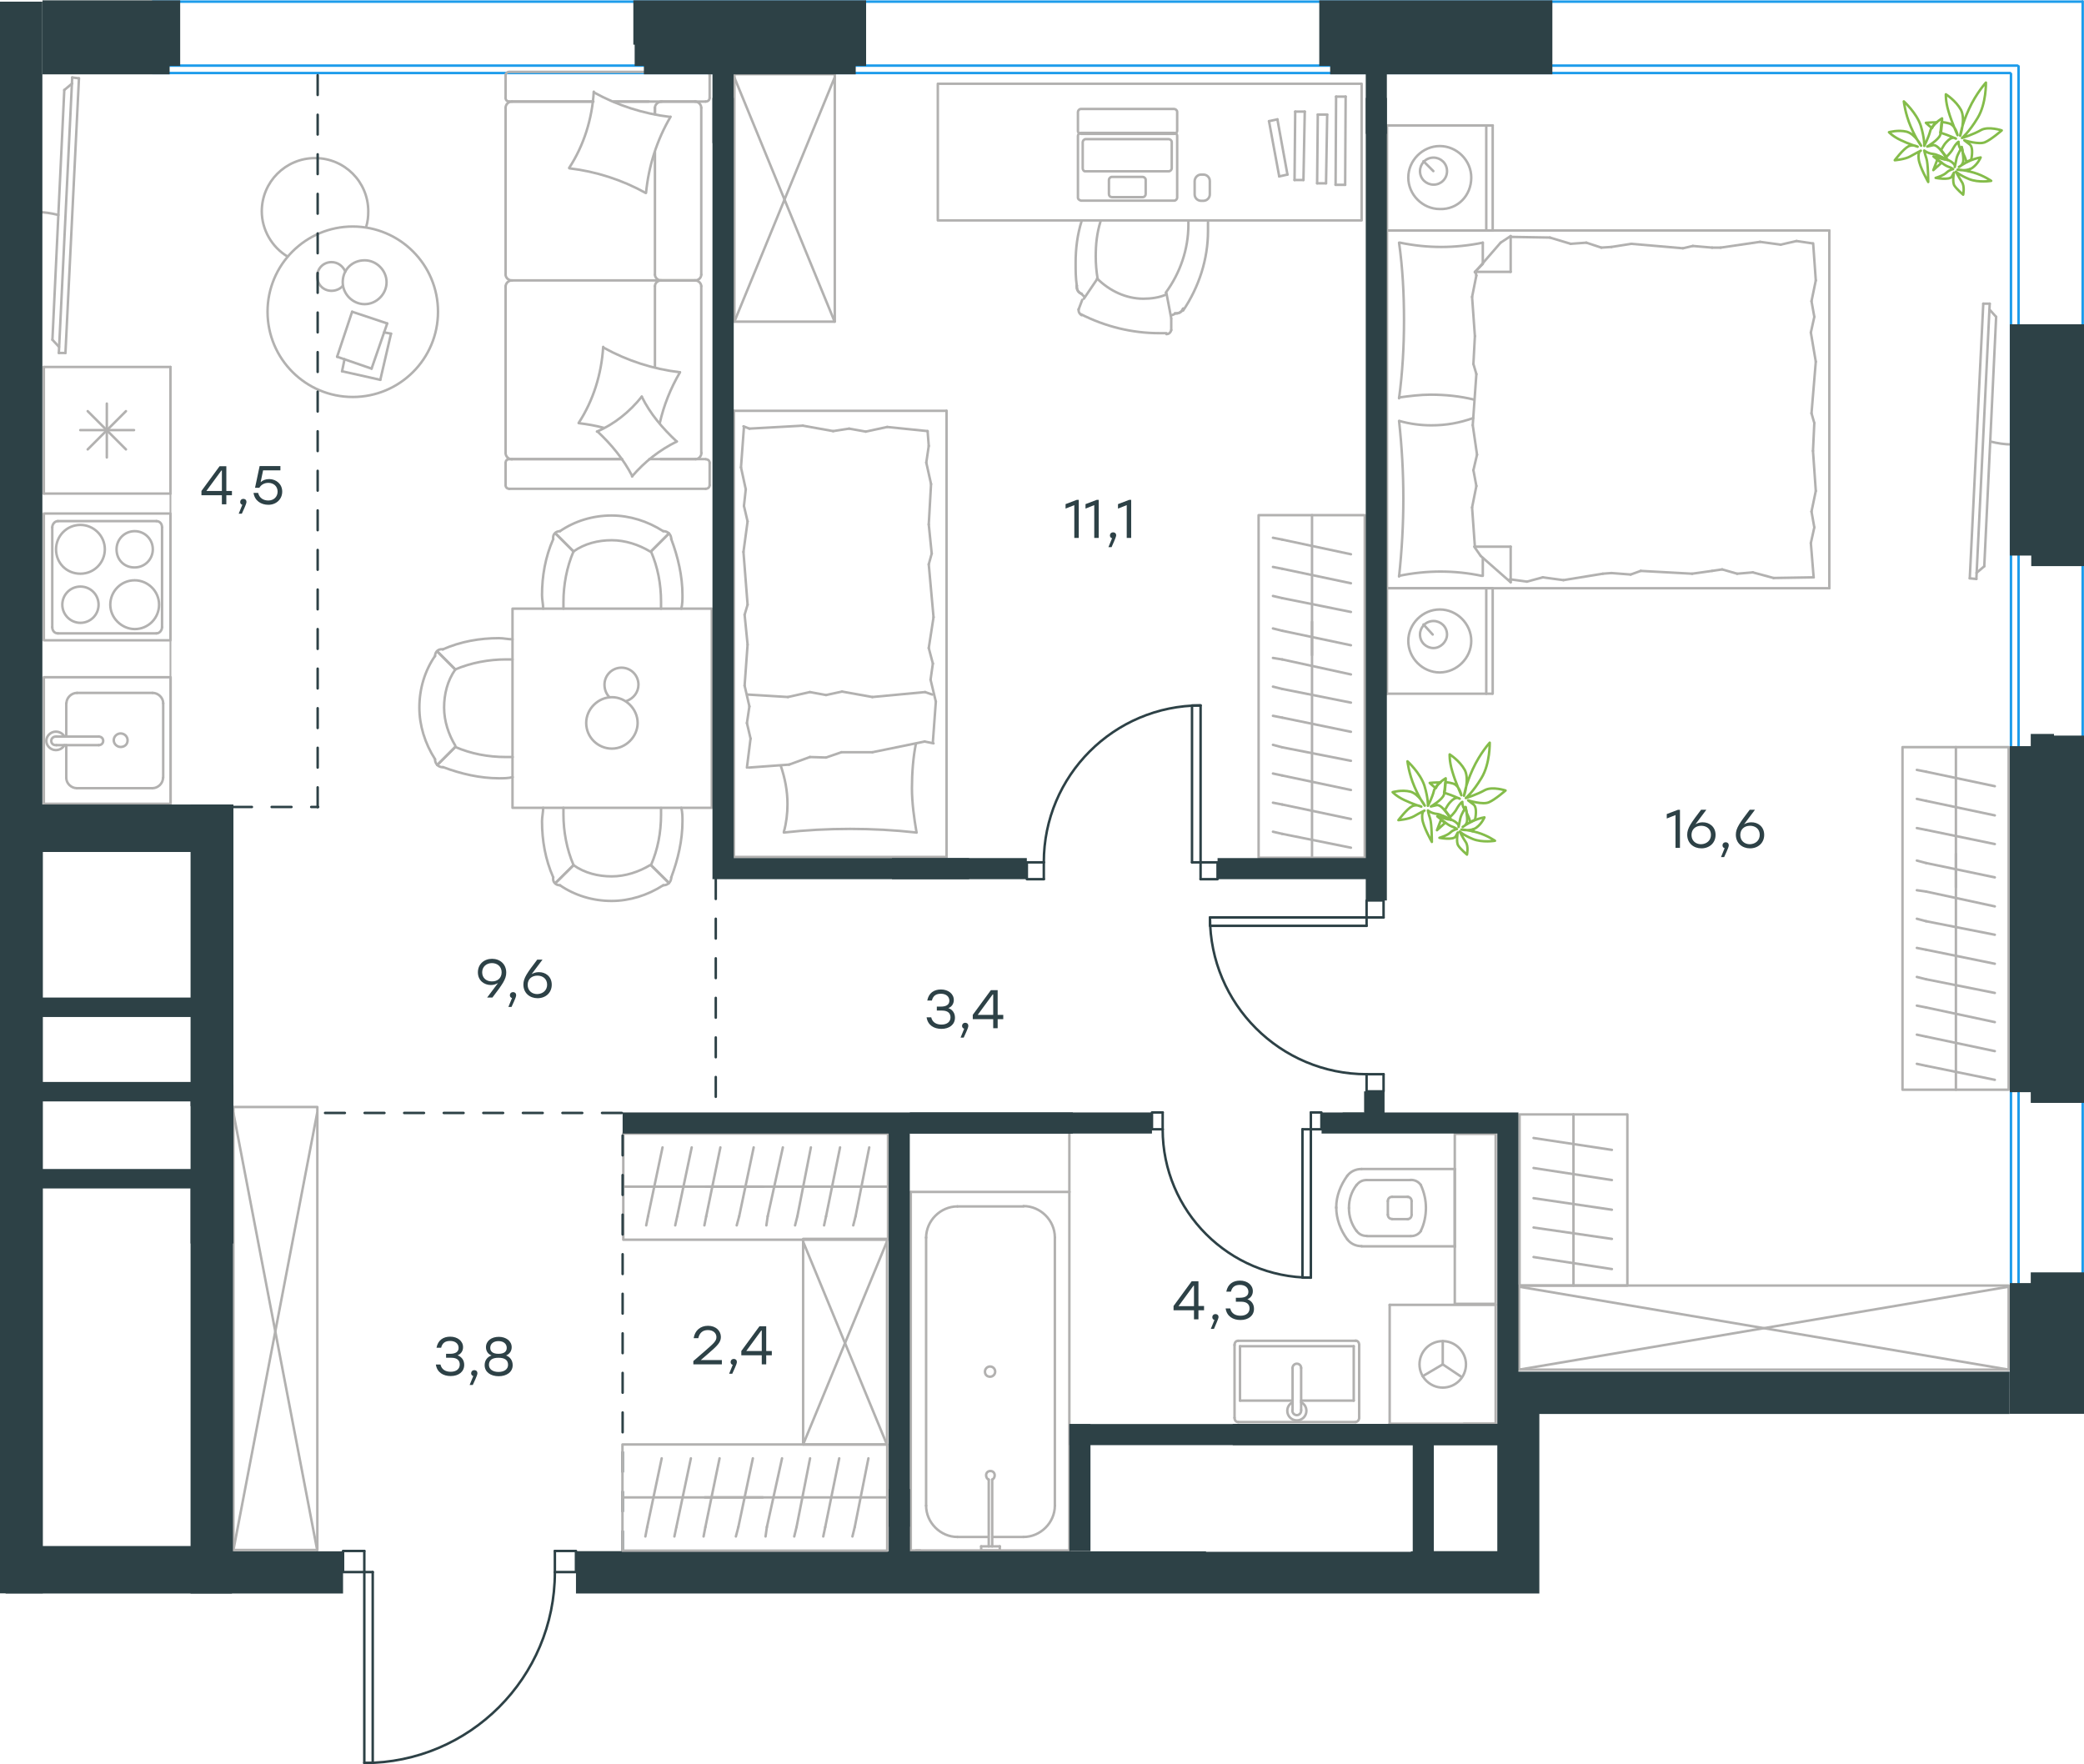 <?xml version="1.0" encoding="utf-8"?>
<!-- Generator: Adobe Illustrator 26.5.0, SVG Export Plug-In . SVG Version: 6.00 Build 0)  -->
<svg version="1.1" id="Слой_1" xmlns="http://www.w3.org/2000/svg" xmlns:xlink="http://www.w3.org/1999/xlink" x="0px" y="0px"
	 viewBox="0 0 1264.2 1070.1" style="enable-background:new 0 0 1264.2 1070.1;" xml:space="preserve">
<style type="text/css">
	.st0{fill:none;stroke:#1D9CEB;stroke-width:1.5;stroke-linecap:round;stroke-linejoin:round;stroke-miterlimit:22.926;}
	.st1{fill:none;stroke:#B2B1B0;stroke-width:1.5;stroke-linecap:round;stroke-linejoin:round;stroke-miterlimit:22.926;}
	.st2{fill:none;stroke:#B2B1B0;stroke-width:1.102;stroke-linecap:round;stroke-linejoin:round;stroke-miterlimit:22.926;}
	.st3{fill:none;stroke:#2D4146;stroke-width:1.5;stroke-linecap:round;stroke-linejoin:round;stroke-miterlimit:10;}
	
		.st4{fill:none;stroke:#2D4146;stroke-width:1.5;stroke-linecap:round;stroke-linejoin:round;stroke-miterlimit:10;stroke-dasharray:12,0,0,0,0;}
	.st5{fill:#2D4146;}
	.st6{fill:none;stroke:#84BC4A;stroke-width:1.5;stroke-linecap:round;stroke-linejoin:round;stroke-miterlimit:22.926;}
	.st7{enable-background:new    ;}
</style>
<line class="st0" x1="92.6" y1="1" x2="1262.8" y2="1"/>
<line class="st0" x1="92.6" y1="39.8" x2="1223.9" y2="39.8"/>
<line class="st0" x1="92.6" y1="44.3" x2="1219.4" y2="44.3"/>
<line class="st0" x1="1263.4" y1="0.8" x2="1263.4" y2="842.1"/>
<line class="st0" x1="1219.9" y1="44.8" x2="1219.9" y2="842.1"/>
<line class="st0" x1="1224.5" y1="40.2" x2="1224.5" y2="842.1"/>
<g>
	<line class="st1" x1="841.4" y1="139.8" x2="841.4" y2="76.1"/>
	<line class="st1" x1="905.5" y1="76.1" x2="905.5" y2="139.8"/>
	<line class="st1" x1="905.5" y1="139.8" x2="841.4" y2="139.8"/>
	<line class="st1" x1="841.4" y1="76.1" x2="905.5" y2="76.1"/>
	<line class="st1" x1="869.5" y1="103.8" x2="863.5" y2="97.8"/>
	<line class="st1" x1="901.6" y1="76.1" x2="901.6" y2="139.8"/>
	<path class="st1" d="M892.5,107.7c0-10.4-8.7-19.1-19.1-19.1s-19.1,8.7-19.1,19.1s8.7,19.1,19.1,19.1
		C884.3,127.2,892.5,118.6,892.5,107.7z"/>
	<path class="st1" d="M877.8,103.8c0-4.8-3.9-8.2-8.2-8.2c-4.8,0-8.2,3.9-8.2,8.2c0,4.8,3.9,8.2,8.2,8.2
		C873.9,112.1,877.8,108.6,877.8,103.8z"/>
	<line class="st1" x1="841.4" y1="356.8" x2="841.4" y2="139.8"/>
	<line class="st1" x1="899.5" y1="338.4" x2="899.5" y2="349.3"/>
	<line class="st1" x1="894.7" y1="164.9" x2="916.4" y2="164.9"/>
	<line class="st1" x1="899.5" y1="160.1" x2="894.7" y2="164.9"/>
	<line class="st1" x1="1109.7" y1="356.8" x2="841.4" y2="356.8"/>
	<line class="st1" x1="916.4" y1="143.2" x2="916.4" y2="164.9"/>
	<line class="st1" x1="841.4" y1="139.8" x2="1109.7" y2="139.8"/>
	<line class="st1" x1="916.4" y1="353.2" x2="898.2" y2="337.2"/>
	<line class="st1" x1="898.2" y1="337.2" x2="894.3" y2="331.6"/>
	<line class="st1" x1="899.5" y1="147.2" x2="899.5" y2="159.8"/>
	<line class="st1" x1="894.7" y1="331.6" x2="916.4" y2="331.6"/>
	<line class="st1" x1="894.7" y1="165.2" x2="910.3" y2="147.2"/>
	<line class="st1" x1="910.3" y1="147.2" x2="916.4" y2="143.2"/>
	<line class="st1" x1="916.4" y1="353.2" x2="916.4" y2="331.6"/>
	<line class="st1" x1="1100.6" y1="256.6" x2="1099.8" y2="273.5"/>
	<line class="st1" x1="1098.5" y1="201.7" x2="1101.5" y2="219.4"/>
	<line class="st1" x1="1098.9" y1="182.7" x2="1100.6" y2="192.2"/>
	<line class="st1" x1="1100.6" y1="192.2" x2="1098.5" y2="201.7"/>
	<line class="st1" x1="1098.9" y1="250.7" x2="1100.6" y2="256.6"/>
	<line class="st1" x1="1101.5" y1="219.4" x2="1098.9" y2="250.7"/>
	<line class="st1" x1="1099.9" y1="147.6" x2="1101.5" y2="170.1"/>
	<line class="st1" x1="1101.5" y1="170.1" x2="1098.9" y2="182.7"/>
	<line class="st1" x1="1098.5" y1="329.4" x2="1100.2" y2="350.2"/>
	<line class="st1" x1="1098.9" y1="310.3" x2="1100.6" y2="319.9"/>
	<line class="st1" x1="1100.6" y1="319.9" x2="1098.5" y2="329.4"/>
	<line class="st1" x1="1099.8" y1="273.5" x2="1101.5" y2="297.8"/>
	<line class="st1" x1="1101.5" y1="297.8" x2="1098.9" y2="310.3"/>
	<line class="st1" x1="1109.7" y1="356.8" x2="1109.7" y2="139.8"/>
	<path class="st1" d="M848.7,255.3c1.7,15.6,2.6,31.2,2.6,47.2c0,15.6-0.9,31.6-2.6,47.2"/>
	<path class="st1" d="M893.7,253.6c-8.7,3-16.3,4.4-25.5,4.4c-6.5,0-13-0.9-19.1-2.6"/>
	<path class="st1" d="M848.7,349.3c8.2-1.7,16.9-2.6,25.1-2.6c8.7,0,16.9,0.9,25.1,2.6"/>
	<path class="st1" d="M848.7,241.1c6.5-0.9,13-1.7,19.1-1.7c9.1,0,17.8,0.9,26.4,3"/>
	<line class="st1" x1="971.4" y1="150.2" x2="977.5" y2="149.8"/>
	<line class="st1" x1="952.8" y1="147.9" x2="962.3" y2="147.2"/>
	<line class="st1" x1="962.3" y1="147.2" x2="971.4" y2="150.2"/>
	<line class="st1" x1="916.4" y1="143.7" x2="940.2" y2="144.1"/>
	<line class="st1" x1="940.2" y1="144.1" x2="952.8" y2="147.9"/>
	<line class="st1" x1="1026.9" y1="149.2" x2="1038.6" y2="150.2"/>
	<line class="st1" x1="977.5" y1="149.8" x2="989.6" y2="147.9"/>
	<line class="st1" x1="1020.9" y1="150.6" x2="1026.9" y2="149.2"/>
	<line class="st1" x1="989.6" y1="147.9" x2="1020.9" y2="150.6"/>
	<line class="st1" x1="1038.6" y1="150.2" x2="1043.8" y2="150.2"/>
	<line class="st1" x1="1080.2" y1="148.4" x2="1089.8" y2="146.2"/>
	<line class="st1" x1="1089.8" y1="146.2" x2="1099.3" y2="147.6"/>
	<line class="st1" x1="1043.8" y1="150.2" x2="1067.7" y2="146.7"/>
	<line class="st1" x1="1067.7" y1="146.7" x2="1080.2" y2="148.4"/>
	<line class="st1" x1="1044.7" y1="345.4" x2="1038.6" y2="346.3"/>
	<line class="st1" x1="1063.3" y1="347.2" x2="1053.8" y2="348"/>
	<line class="st1" x1="1053.8" y1="348" x2="1044.7" y2="345.4"/>
	<line class="st1" x1="1100.2" y1="350.2" x2="1075.9" y2="350.6"/>
	<line class="st1" x1="1075.9" y1="350.6" x2="1063.3" y2="347.2"/>
	<line class="st1" x1="989.2" y1="348.5" x2="977.5" y2="347.6"/>
	<line class="st1" x1="1038.6" y1="346.3" x2="1026.5" y2="348"/>
	<line class="st1" x1="995.3" y1="346.3" x2="989.2" y2="348.5"/>
	<line class="st1" x1="1026.5" y1="348" x2="995.3" y2="346.3"/>
	<line class="st1" x1="977.5" y1="347.6" x2="972.3" y2="348"/>
	<line class="st1" x1="916.8" y1="351.5" x2="915.9" y2="351.5"/>
	<line class="st1" x1="935.9" y1="350.2" x2="926.3" y2="352.8"/>
	<line class="st1" x1="926.3" y1="352.8" x2="916.8" y2="351.5"/>
	<line class="st1" x1="972.3" y1="348" x2="948.4" y2="351.9"/>
	<line class="st1" x1="948.4" y1="351.9" x2="935.9" y2="350.2"/>
	<path class="st1" d="M848.7,147.2c2.2,15.6,3,31.2,3,47.2c0,15.6-0.9,31.6-3,47.2"/>
	<path class="st1" d="M899.5,147.2c-8.2,1.7-16.9,2.6-25.1,2.6c-8.7,0-16.9-0.9-25.1-2.6"/>
	<line class="st1" x1="893.8" y1="220.8" x2="894.7" y2="203.9"/>
	<line class="st1" x1="896" y1="275.8" x2="893.4" y2="257.9"/>
	<line class="st1" x1="895.6" y1="294.8" x2="893.8" y2="285.2"/>
	<line class="st1" x1="893.8" y1="285.2" x2="896" y2="275.8"/>
	<line class="st1" x1="895.6" y1="226.9" x2="893.8" y2="220.8"/>
	<line class="st1" x1="893.4" y1="257.9" x2="895.6" y2="226.9"/>
	<line class="st1" x1="894.7" y1="331.6" x2="893" y2="307.8"/>
	<line class="st1" x1="893" y1="307.8" x2="895.6" y2="294.8"/>
	<line class="st1" x1="895.6" y1="167.1" x2="895.1" y2="164.9"/>
	<line class="st1" x1="894.7" y1="203.9" x2="893" y2="180.1"/>
	<line class="st1" x1="893" y1="180.1" x2="895.6" y2="167.1"/>
	<line class="st1" x1="841.4" y1="420.8" x2="841.4" y2="356.8"/>
	<line class="st1" x1="905.5" y1="356.8" x2="905.5" y2="420.8"/>
	<line class="st1" x1="905.1" y1="420.8" x2="841.4" y2="420.8"/>
	<line class="st1" x1="841.4" y1="356.8" x2="905.1" y2="356.8"/>
	<line class="st1" x1="869.1" y1="384.9" x2="863.5" y2="378.8"/>
	<line class="st1" x1="901.6" y1="356.8" x2="901.6" y2="420.8"/>
	<path class="st1" d="M892.5,388.8c0-10.4-8.7-19.1-19.1-19.1s-19.1,8.7-19.1,19.1s8.7,19.1,19.1,19.1
		C883.8,407.8,892.5,399.1,892.5,388.8z"/>
	<path class="st1" d="M877.8,384.9c0-4.8-3.9-8.2-8.2-8.2c-4.8,0-8.2,3.9-8.2,8.2c0,4.8,3.9,8.2,8.2,8.2
		C873.9,393.1,877.8,389.2,877.8,384.9z"/>
</g>
<g>
	<line class="st1" x1="529.2" y1="422.8" x2="510.8" y2="419.5"/>
	<line class="st1" x1="501.1" y1="421.6" x2="491.3" y2="419.8"/>
	<line class="st1" x1="510.8" y1="419.5" x2="501.1" y2="421.6"/>
	<line class="st1" x1="565.5" y1="421.3" x2="561.2" y2="419.8"/>
	<line class="st1" x1="561.2" y1="419.8" x2="529.2" y2="422.8"/>
	<line class="st1" x1="478" y1="422.8" x2="453.5" y2="421.3"/>
	<line class="st1" x1="491.3" y1="419.8" x2="478" y2="422.8"/>
	<line class="st1" x1="453.5" y1="391" x2="451.7" y2="372.9"/>
	<line class="st1" x1="451" y1="334.8" x2="453.5" y2="316.3"/>
	<line class="st1" x1="451.3" y1="306.9" x2="452.4" y2="296.8"/>
	<line class="st1" x1="453.5" y1="316.3" x2="451.3" y2="306.9"/>
	<line class="st1" x1="451.7" y1="372.9" x2="453.5" y2="366.8"/>
	<line class="st1" x1="453.5" y1="366.8" x2="451" y2="334.8"/>
	<line class="st1" x1="449.5" y1="283.5" x2="451.3" y2="259"/>
	<line class="st1" x1="452.4" y1="296.8" x2="449.5" y2="283.5"/>
	<line class="st1" x1="453.1" y1="438.6" x2="454.6" y2="428.5"/>
	<line class="st1" x1="451.7" y1="415.9" x2="453.5" y2="391"/>
	<line class="st1" x1="454.6" y1="428.5" x2="451.7" y2="415.9"/>
	<line class="st1" x1="563.4" y1="318.1" x2="565.2" y2="335.8"/>
	<line class="st1" x1="566.3" y1="374.4" x2="563.4" y2="393.1"/>
	<line class="st1" x1="565.9" y1="402.5" x2="564.5" y2="412.3"/>
	<line class="st1" x1="563.4" y1="393.1" x2="565.9" y2="402.5"/>
	<line class="st1" x1="565.2" y1="335.8" x2="563.4" y2="342.3"/>
	<line class="st1" x1="563.4" y1="342.3" x2="566.3" y2="374.4"/>
	<line class="st1" x1="567.7" y1="425.6" x2="565.9" y2="450.1"/>
	<line class="st1" x1="564.5" y1="412.3" x2="567.7" y2="425.6"/>
	<line class="st1" x1="563.4" y1="270.5" x2="561.9" y2="280.6"/>
	<line class="st1" x1="562.7" y1="261.5" x2="563.4" y2="270.5"/>
	<line class="st1" x1="564.8" y1="293.6" x2="563.4" y2="318.1"/>
	<line class="st1" x1="561.9" y1="280.6" x2="564.8" y2="293.6"/>
	<line class="st1" x1="445.2" y1="249.2" x2="574.2" y2="249.2"/>
	<polyline class="st1" points="445.2,249.2 445.2,519.8 574.2,519.8 574.2,249.2 	"/>
	<line class="st1" x1="487" y1="258.2" x2="505.4" y2="261.5"/>
	<line class="st1" x1="515.1" y1="260" x2="525.2" y2="261.8"/>
	<line class="st1" x1="505.4" y1="261.5" x2="515.1" y2="260"/>
	<line class="st1" x1="451" y1="258.6" x2="454.6" y2="260"/>
	<line class="st1" x1="454.6" y1="260" x2="487" y2="258.2"/>
	<line class="st1" x1="538.2" y1="259" x2="562.7" y2="261.5"/>
	<line class="st1" x1="525.2" y1="261.8" x2="538.2" y2="259"/>
	<line class="st1" x1="453.1" y1="465.6" x2="455.3" y2="448"/>
	<line class="st1" x1="455.3" y1="448" x2="453.1" y2="438.6"/>
	<line class="st1" x1="529.2" y1="456.3" x2="510.4" y2="456.3"/>
	<line class="st1" x1="501.1" y1="459.5" x2="491.3" y2="459.2"/>
	<line class="st1" x1="510.4" y1="456.3" x2="501.1" y2="459.5"/>
	<line class="st1" x1="566.3" y1="450.9" x2="560.9" y2="449.8"/>
	<line class="st1" x1="560.9" y1="449.8" x2="529.2" y2="456.3"/>
	<line class="st1" x1="478.7" y1="463.8" x2="454.2" y2="465.6"/>
	<line class="st1" x1="491.3" y1="459.2" x2="478.7" y2="463.8"/>
	<line class="st1" x1="574.2" y1="455.9" x2="574.2" y2="519.8"/>
	<path class="st1" d="M475.5,505c13.3-1.5,26.6-2.2,40.2-2.2c13.3,0,26.9,0.7,40.2,2.2"/>
	<path class="st1" d="M473.6,464.4c2.6,7.7,4.1,15.3,4.1,23.4c0,5.7-0.7,11.5-2.2,16.8"/>
	<path class="st1" d="M556,505c-1.5-8.8-2.8-18.1-2.8-26.9c0-9.3,0.8-19.2,2.4-26.9"/>
</g>
<g>
	<line class="st1" x1="397.3" y1="92.2" x2="397.3" y2="166.6"/>
	<line class="st1" x1="306.7" y1="294.3" x2="306.7" y2="280.8"/>
	<line class="st1" x1="306.7" y1="274.8" x2="306.7" y2="173.6"/>
	<line class="st1" x1="372.2" y1="61.6" x2="393.5" y2="61.6"/>
	<line class="st1" x1="310.5" y1="61.6" x2="359.9" y2="61.6"/>
	<line class="st1" x1="310.5" y1="278.5" x2="377.3" y2="278.5"/>
	<line class="st1" x1="400.7" y1="170.1" x2="422" y2="170.1"/>
	<line class="st1" x1="397.3" y1="173.6" x2="397.3" y2="222.8"/>
	<line class="st1" x1="430.5" y1="45.8" x2="430.5" y2="59.4"/>
	<line class="st1" x1="422" y1="170.1" x2="400.7" y2="170.1"/>
	<line class="st1" x1="425.4" y1="274.8" x2="425.4" y2="173.6"/>
	<line class="st1" x1="377.3" y1="278.5" x2="308.9" y2="278.5"/>
	<line class="st1" x1="306.7" y1="166.6" x2="306.7" y2="65.4"/>
	<line class="st1" x1="306.7" y1="59.4" x2="306.7" y2="45.8"/>
	<line class="st1" x1="397.3" y1="65.4" x2="397.3" y2="69.2"/>
	<line class="st1" x1="428" y1="61.6" x2="372.2" y2="61.6"/>
	<line class="st1" x1="397.3" y1="65.4" x2="397.3" y2="69.2"/>
	<line class="st1" x1="422" y1="61.6" x2="400.7" y2="61.6"/>
	<line class="st1" x1="422" y1="170.1" x2="400.7" y2="170.1"/>
	<line class="st1" x1="425.4" y1="166.6" x2="425.4" y2="65.4"/>
	<line class="st1" x1="359.9" y1="61.6" x2="308.9" y2="61.6"/>
	<line class="st1" x1="428" y1="296.5" x2="308.9" y2="296.5"/>
	<line class="st1" x1="430.5" y1="280.8" x2="430.5" y2="294.3"/>
	<line class="st1" x1="393.9" y1="278.5" x2="428" y2="278.5"/>
	<line class="st1" x1="400.7" y1="170.1" x2="310.5" y2="170.1"/>
	<line class="st1" x1="400.7" y1="278.5" x2="422" y2="278.5"/>
	<path class="st1" d="M428,61.6c1.8,0,2.5-1.3,2.5-2.2"/>
	<path class="st1" d="M308.9,278.5c-1.6,0-2.2,1.3-2.2,2.2"/>
	<path class="st1" d="M430.5,280.8c0-1.6-1.3-2.2-2.2-2.2"/>
	<path class="st1" d="M397.3,166.6c0,1.7,1.6,3.5,3.8,3.5"/>
	<path class="st1" d="M422,278.5c1.7,0,3.5-1.6,3.5-3.8"/>
	<path class="st1" d="M425.4,65.4c0-1.9-1.6-3.8-3.8-3.8"/>
	<path class="st1" d="M306.7,166.6c0,1.7,1.6,3.5,3.8,3.5"/>
	<path class="st1" d="M421.6,170.1c1.9,0,3.8-1.4,3.8-3.5"/>
	<path class="st1" d="M310.5,170.1c-1.9,0-3.8,1.6-3.8,3.8"/>
	<path class="st1" d="M430.5,45.8c0-1.6-1.3-2.2-2.2-2.2H308.9c-1.6,0-2.2,1.3-2.2,2.2"/>
	<path class="st1" d="M425.4,173.6c0-1.7-1.6-3.5-3.8-3.5"/>
	<path class="st1" d="M306.7,294.3c0,1.6,1.3,2.2,2.2,2.2"/>
	<path class="st1" d="M310.5,61.6c-1.9,0-3.8,1.6-3.8,3.8"/>
	<path class="st1" d="M306.7,59.4c0,1.6,1.3,2.2,2.2,2.2"/>
	<path class="st1" d="M306.7,274.8c0,1.9,1.6,3.8,3.8,3.8"/>
	<path class="st1" d="M401.5,61.6c-2.1,0-4.2,1.6-4.2,3.8"/>
	<path class="st1" d="M401.1,170.1c-1.9,0-3.8,1.4-3.8,3.5"/>
	<path class="st1" d="M428,296.5c1.8,0,2.5-1.3,2.5-2.2"/>
	<path class="st1" d="M391.6,117c-14.2-7.9-30.1-13-46.2-14.9"/>
	<path class="st1" d="M383.6,288.9c-5.4-10.4-12.7-19.3-21.2-27.2"/>
	<path class="st1" d="M362.1,261.8c10.4-4.4,19.9-12,27.2-21.2"/>
	<path class="st1" d="M345.3,101.8c8.9-13.6,13.9-29.7,14.9-46.2"/>
	<path class="st1" d="M366.2,210.9c14.2,7.9,30.1,13,46.2,14.9"/>
	<path class="st1" d="M412.5,225.8c-5.7,9.8-9.8,19.9-12.3,31"/>
	<path class="st1" d="M351,256.6c8.9-13.6,13.9-29.7,14.9-46.2"/>
	<path class="st1" d="M360.2,56c14.2,7.9,30.1,13,46.2,14.9"/>
	<path class="st1" d="M406.8,70.8c-8.2,13.9-13.3,29.7-14.9,46.2"/>
	<path class="st1" d="M389.3,240.6c5.1,10.4,12.7,19.3,21.2,27.2"/>
	<path class="st1" d="M366.2,259.5c-4.7-1.3-10.1-2.2-14.9-2.8"/>
	<path class="st1" d="M410.6,267.8c-10.4,5.1-19.6,12.3-27.2,21.2"/>
</g>
<g>
	<line class="st1" x1="882.5" y1="756.5" x2="882.5" y2="709.1"/>
	<g>
		<line class="st1" x1="826" y1="756" x2="882.5" y2="756"/>
		<line class="st1" x1="855.8" y1="715.8" x2="829.1" y2="715.8"/>
		<line class="st1" x1="829.1" y1="749.8" x2="855.8" y2="749.8"/>
		<line class="st1" x1="854.2" y1="726" x2="844.5" y2="726"/>
		<line class="st1" x1="844.5" y1="739.5" x2="854.2" y2="739.5"/>
		<line class="st1" x1="856.3" y1="736.8" x2="856.3" y2="728.6"/>
		<line class="st1" x1="882.5" y1="709.1" x2="826" y2="709.1"/>
		<line class="st1" x1="841.9" y1="728.6" x2="841.9" y2="736.8"/>
		<path class="st1" d="M817.3,713.2c-4.1,5.7-6.7,12.3-6.7,19c0,0,0,0,0,0.5"/>
		<path class="st1" d="M856.3,728.6c0-1.5-1-2.6-2.6-2.6"/>
		<path class="st1" d="M861.9,718.8c-1.5-2.1-3.6-3.1-6.2-3.1"/>
		<path class="st1" d="M844.5,726c-1.5,0-2.6,1-2.6,2.6"/>
		<path class="st1" d="M822.9,718.8c-3.1,4.1-4.6,8.7-4.6,13.9"/>
		<path class="st1" d="M841.9,736.8c0,1.5,1,2.6,2.6,2.6"/>
		<path class="st1" d="M853.7,739.5c1.5,0,2.6-1,2.6-2.6"/>
		<path class="st1" d="M855.8,749.8c2.6,0,4.6-1,6.2-3.1"/>
		<path class="st1" d="M861.9,746.6c2.1-4.1,3.1-9.3,3.1-13.9c0-4.6-1-9.3-3.1-13.9"/>
		<path class="st1" d="M822.9,746.6c1.5,2.1,3.6,3.1,6.2,3.1"/>
		<path class="st1" d="M810.6,732.3L810.6,732.3c0,7.2,2.6,13.9,6.7,19.5"/>
		<path class="st1" d="M826,709.1c-3.6,0-6.7,1.5-8.7,4.1"/>
		<path class="st1" d="M817.3,751.8c2.1,2.6,5.1,4.1,8.7,4.1"/>
		<path class="st1" d="M818.3,732.8L818.3,732.8c0,5.1,1.5,9.8,4.6,13.9"/>
		<path class="st1" d="M829.1,715.8c-2.6,0-4.6,1-6.2,3.1"/>
	</g>
	<rect x="882.5" y="687.8" class="st1" width="24.8" height="103.1"/>
</g>
<g>
	<line class="st1" x1="907.3" y1="791.5" x2="843" y2="791.5"/>
	<g>
		<line class="st1" x1="843" y1="863.6" x2="843" y2="791.5"/>
		<line class="st1" x1="888" y1="863.6" x2="907.3" y2="863.6"/>
		<line class="st1" x1="843" y1="863.6" x2="907.3" y2="863.6"/>
		<line class="st1" x1="875.2" y1="827.6" x2="886.7" y2="835.3"/>
		<line class="st1" x1="875.2" y1="827.6" x2="875.2" y2="813.5"/>
		<line class="st1" x1="875.2" y1="827.6" x2="863" y2="834.8"/>
		<path class="st1" d="M875.2,813.5c-7.8,0-14.1,6.3-14.1,14.1s6.4,14.1,14.1,14.1c7.8,0,14.1-6.3,14.1-14.1
			C889.3,820.1,883,813.5,875.2,813.5z"/>
		<line class="st1" x1="907.3" y1="863.6" x2="907.3" y2="791.5"/>
	</g>
</g>
<g>
	<line class="st1" x1="821.2" y1="816.6" x2="821.2" y2="849.6"/>
	<line class="st1" x1="821.2" y1="849.6" x2="789.3" y2="849.6"/>
	<line class="st1" x1="784.1" y1="849.6" x2="752.2" y2="849.6"/>
	<line class="st1" x1="752.2" y1="816.6" x2="821.2" y2="816.6"/>
	<line class="st1" x1="752.2" y1="849.6" x2="752.2" y2="816.6"/>
	<line class="st1" x1="751.1" y1="862.6" x2="822.3" y2="862.6"/>
	<line class="st1" x1="748.9" y1="815.8" x2="748.9" y2="860"/>
	<line class="st1" x1="822.3" y1="813.3" x2="751.1" y2="813.3"/>
	<line class="st1" x1="824.5" y1="860" x2="824.5" y2="815.8"/>
	<path class="st1" d="M824.5,815.8c0-1.5-0.9-2.6-2.2-2.6"/>
	<path class="st1" d="M751.1,813.3c-1.3,0-2.2,1-2.2,2.6"/>
	<path class="st1" d="M748.9,860c0,1.5,0.9,2.6,2.2,2.6"/>
	<path class="st1" d="M822.3,862.6c0.9,0,2.2-1,2.2-2.6"/>
	<line class="st1" x1="784.1" y1="829.8" x2="784.1" y2="855.3"/>
	<line class="st1" x1="789.3" y1="855.3" x2="789.3" y2="829.8"/>
	<path class="st1" d="M784.1,829.8L784.1,829.8c0-1.5,1.2-2.6,2.6-2.6c1.5,0,2.6,1.2,2.6,2.6l0,0"/>
	<path class="st1" d="M789.3,850.6c2,1,3.2,3,3.2,5.2c0,3.2-2.6,5.8-5.8,5.8c-3.2,0-5.8-2.6-5.8-5.8c0-2.2,1.2-4.2,3.2-5.2"/>
	<path class="st1" d="M789.3,855.3c0,0.1,0,0.3,0,0.4c0,1.5-1.2,2.7-2.6,2.7c-1.5,0-2.7-1.2-2.7-2.7c0-0.1,0-0.3,0-0.4"/>
</g>
<g>
	<line class="st1" x1="599" y1="932.3" x2="580.8" y2="932.3"/>
	<line class="st1" x1="620.9" y1="932.3" x2="601.9" y2="932.3"/>
	<line class="st1" x1="561.8" y1="913.3" x2="561.8" y2="750.6"/>
	<line class="st1" x1="580.8" y1="731.8" x2="620.9" y2="731.8"/>
	<line class="st1" x1="648.7" y1="723" x2="648.7" y2="940.5"/>
	<line class="st1" x1="552.5" y1="723" x2="648.7" y2="723"/>
	<line class="st1" x1="639.9" y1="750.6" x2="639.9" y2="913.3"/>
	<line class="st1" x1="552.5" y1="940.5" x2="552.5" y2="723"/>
	<line class="st1" x1="648.7" y1="940.5" x2="552.5" y2="940.5"/>
	<path class="st1" d="M580.8,731.8c-10.3,0-19,8.7-19,19"/>
	<path class="st1" d="M620.9,932.3c10.3,0,19-8.7,19-19"/>
	<path class="st1" d="M639.9,750.6c0-10.3-8.7-19-19-19"/>
	<path class="st1" d="M561.8,913.3c0,10.3,8.7,19,19,19"/>
	<line class="st1" x1="558.2" y1="940.5" x2="555.6" y2="940.5"/>
	<line class="st1" x1="599.8" y1="938" x2="599.8" y2="897.5"/>
	<line class="st1" x1="601.9" y1="897.5" x2="601.9" y2="938"/>
	<line class="st1" x1="606.5" y1="940.5" x2="595.2" y2="940.5"/>
	<line class="st1" x1="595.2" y1="940.5" x2="595.2" y2="938"/>
	<line class="st1" x1="595.2" y1="938" x2="606.5" y2="938"/>
	<line class="st1" x1="606.5" y1="938" x2="606.5" y2="940.5"/>
	<path class="st1" d="M601.9,897.5c1-0.5,1.5-1.5,1.5-2.6c0-1.5-1-2.6-2.6-2.6c-1.5,0-2.6,1-2.6,2.6c0,1,0.5,2.1,1.5,2.6"/>
	<path class="st1" d="M600.6,835.1c1.7,0,3.1-1.4,3.1-3.1s-1.4-3.1-3.1-3.1s-3.1,1.4-3.1,3.1C597.5,834,598.9,835.1,600.6,835.1z"/>
</g>
<line class="st1" x1="648.7" y1="723" x2="648.7" y2="687.8"/>
<g>
	<rect x="141.6" y="671.5" class="st1" width="50.9" height="268.7"/>
	<line class="st1" x1="141.6" y1="940.2" x2="192.4" y2="675.1"/>
	<line class="st1" x1="141.6" y1="675.1" x2="192.4" y2="940.2"/>
</g>
<g>
	<line class="st1" x1="378.2" y1="719.8" x2="463.2" y2="719.8"/>
	<line class="st1" x1="427.3" y1="743.3" x2="428.4" y2="737.8"/>
	<line class="st1" x1="428.4" y1="737.8" x2="437" y2="696"/>
	<line class="st1" x1="409.6" y1="743.3" x2="410.8" y2="737.8"/>
	<line class="st1" x1="410.8" y1="737.8" x2="419.6" y2="696"/>
	<line class="st1" x1="392" y1="743.3" x2="393.1" y2="737.8"/>
	<line class="st1" x1="393.1" y1="737.8" x2="401.9" y2="696"/>
	<rect x="378.1" y="687.6" class="st1" width="160.6" height="64.4"/>
	<line class="st1" x1="428.1" y1="719.8" x2="538.6" y2="719.8"/>
	<line class="st1" x1="517.6" y1="743.3" x2="519" y2="737.8"/>
	<line class="st1" x1="519" y1="737.8" x2="527.3" y2="696"/>
	<line class="st1" x1="499.9" y1="743.3" x2="501.1" y2="737.8"/>
	<line class="st1" x1="501.1" y1="737.8" x2="509.6" y2="696"/>
	<line class="st1" x1="482.3" y1="743.3" x2="483.7" y2="737.8"/>
	<line class="st1" x1="483.7" y1="737.8" x2="491.9" y2="696"/>
	<line class="st1" x1="464.9" y1="743.3" x2="465.7" y2="737.8"/>
	<line class="st1" x1="465.7" y1="737.8" x2="474.9" y2="696"/>
	<line class="st1" x1="448.4" y1="737.8" x2="457.2" y2="696"/>
	<line class="st1" x1="446.9" y1="743.3" x2="448.4" y2="737.8"/>
</g>
<g>
	<rect x="487.2" y="751.5" class="st1" width="50.9" height="124.7"/>
	<line class="st1" x1="487.2" y1="876.2" x2="538" y2="753.2"/>
	<line class="st1" x1="487.2" y1="753.2" x2="538" y2="876.2"/>
</g>
<g>
	<rect x="921.5" y="779.8" class="st1" width="297" height="51"/>
	<line class="st1" x1="921.5" y1="830.8" x2="1218.5" y2="780.5"/>
	<line class="st1" x1="921.5" y1="780.5" x2="1218.5" y2="830.8"/>
</g>
<g>
	<rect x="921.8" y="676" class="st1" width="65.4" height="103.8"/>
	<line class="st1" x1="954.5" y1="779.8" x2="954.5" y2="676"/>
	<line class="st1" x1="977.8" y1="697.5" x2="930.3" y2="690.3"/>
	<line class="st1" x1="977.8" y1="715.8" x2="930.3" y2="708.5"/>
	<line class="st1" x1="977.8" y1="733.8" x2="930.3" y2="726.8"/>
	<line class="st1" x1="977.8" y1="751.5" x2="930.3" y2="744.6"/>
	<line class="st1" x1="977.8" y1="769.8" x2="930.3" y2="762.5"/>
</g>
<g>
	<line class="st1" x1="1186.5" y1="453.2" x2="1186.5" y2="538.2"/>
	<line class="st1" x1="1162.8" y1="502.3" x2="1168.4" y2="503.4"/>
	<line class="st1" x1="1168.4" y1="503.4" x2="1210.1" y2="512"/>
	<line class="st1" x1="1162.8" y1="484.6" x2="1168.4" y2="485.8"/>
	<line class="st1" x1="1168.4" y1="485.8" x2="1210.1" y2="494.6"/>
	<line class="st1" x1="1162.8" y1="467" x2="1168.4" y2="468.1"/>
	<line class="st1" x1="1168.4" y1="468.1" x2="1210.1" y2="476.9"/>
	<rect x="1154.1" y="453.2" class="st1" width="64.4" height="207.8"/>
	<line class="st1" x1="1186.5" y1="518" x2="1186.5" y2="661"/>
	<line class="st1" x1="1162.8" y1="645.3" x2="1168.4" y2="646.5"/>
	<line class="st1" x1="1168.4" y1="646.5" x2="1210.1" y2="655"/>
	<line class="st1" x1="1162.8" y1="627.6" x2="1168.4" y2="628.8"/>
	<line class="st1" x1="1168.4" y1="628.8" x2="1210.1" y2="637.6"/>
	<line class="st1" x1="1162.8" y1="610" x2="1168.4" y2="611.1"/>
	<line class="st1" x1="1168.4" y1="611.1" x2="1210.1" y2="620"/>
	<line class="st1" x1="1162.8" y1="592.6" x2="1168.4" y2="594"/>
	<line class="st1" x1="1168.4" y1="594" x2="1210.1" y2="602.3"/>
	<line class="st1" x1="1162.8" y1="575" x2="1168.4" y2="576.1"/>
	<line class="st1" x1="1168.4" y1="576.1" x2="1210.1" y2="584.6"/>
	<line class="st1" x1="1162.8" y1="557.3" x2="1168.4" y2="558.8"/>
	<line class="st1" x1="1168.4" y1="558.8" x2="1210.1" y2="567"/>
	<line class="st1" x1="1162.8" y1="540" x2="1168.4" y2="540.8"/>
	<line class="st1" x1="1168.4" y1="540.8" x2="1210.1" y2="549.8"/>
	<line class="st1" x1="1168.4" y1="523.5" x2="1210.1" y2="532.2"/>
	<line class="st1" x1="1162.8" y1="522" x2="1168.4" y2="523.5"/>
</g>
<g>
	<path class="st1" d="M1207.3,267.8c4.4,1.1,8.8,1.8,13.2,1.8"/>
	<line class="st1" x1="1198.9" y1="351.2" x2="1207" y2="184.2"/>
	<line class="st1" x1="1203.1" y1="184.2" x2="1194.9" y2="350.8"/>
	<line class="st1" x1="1194.9" y1="350.8" x2="1198.9" y2="351.2"/>
	<line class="st1" x1="1210.9" y1="192.2" x2="1203.7" y2="343.5"/>
	<line class="st1" x1="1207" y1="187.9" x2="1210.9" y2="192.2"/>
	<line class="st1" x1="1203.7" y1="343.5" x2="1199" y2="347.5"/>
	<line class="st1" x1="1203.1" y1="184.2" x2="1207" y2="184.2"/>
</g>
<g>
	<rect x="568.9" y="50.8" class="st1" width="257.1" height="82.9"/>
	<line class="st1" x1="710.5" y1="200.2" x2="710.5" y2="193.4"/>
	<line class="st1" x1="656.5" y1="181.9" x2="654.3" y2="187.7"/>
	<line class="st1" x1="665.8" y1="168.9" x2="657.5" y2="181.2"/>
	<line class="st1" x1="707.6" y1="177.9" x2="710.5" y2="193.1"/>
	<path class="st1" d="M665.8,168.9c-0.7-4.3-1.1-8.7-1.1-13.3c0-7.6,0.7-14.1,2.9-21.3"/>
	<path class="st1" d="M732.8,134.7v5.4c0,17-5.4,33.9-15.1,48.3"/>
	<path class="st1" d="M720.9,134.2v2.2c0,14.8-5,29.2-13.7,41.1"/>
	<path class="st1" d="M707.3,178.7c-4,1.8-9,2.5-13.7,2.5c-10.4,0-20.5-4.7-28.1-12.3"/>
	<path class="st1" d="M653.2,173.2c-0.7-4.7-0.7-9-0.7-13.7c0-9,1.1-17.3,3.6-25.3"/>
	<path class="st1" d="M712.3,190.6c-0.7,0.4-1.1,0.4-1.8,0.7"/>
	<path class="st1" d="M707.6,202.1h-4.3c-16.6,0-32.8-4-47.6-11.5"/>
	<path class="st1" d="M656.1,191.2c-1.1-0.7-1.8-1.8-1.8-2.9v-0.7"/>
	<path class="st1" d="M710.5,200.2c-0.4,1.8-1.8,2.5-2.9,2.5"/>
	<path class="st1" d="M657.9,180.1c-0.7-0.7-1.1-1.1-1.8-1.8"/>
	<path class="st1" d="M717.7,187.2c-0.7,1.8-2.2,2.9-4.3,2.9h-0.7"/>
	<path class="st1" d="M656.1,178.2c-1.8-0.7-2.9-2.2-2.9-4.3v-0.7"/>
	<path class="st1" d="M656.1,178.2c-1.8-0.7-2.9-2.2-2.9-4.3v-0.7"/>
	<path class="st1" d="M717.7,187.2c-0.7,1.8-2.2,2.9-4.3,2.9h-0.7"/>
	<path class="st1" d="M653.9,79.5V67.9c0-0.7,0.7-1.8,1.8-1.8h56.6c0.7,0,1.8,0.7,1.8,1.8v11.5c0,0.7-0.7,1.8-1.8,1.8h-56.6
		C654.3,80.9,653.9,80.2,653.9,79.5z"/>
	<path class="st1" d="M656.8,102.2V86.2c0-0.7,0.7-1.8,1.8-1.8H709c0.7,0,1.8,0.7,1.8,1.8v15.9c0,0.7-0.7,1.8-1.8,1.8h-50.8
		C657.5,104,656.8,102.9,656.8,102.2z"/>
	<path class="st1" d="M672.7,117.7v-8.6c0-0.7,0.7-1.8,1.8-1.8h18.7c0.7,0,1.8,0.7,1.8,1.8v8.7c0,0.7-0.7,1.8-1.8,1.8h-18.7
		C673.4,119.5,672.7,118.8,672.7,117.7z"/>
	<path class="st1" d="M653.9,119.9V82.4c0-0.7,0.7-1.8,1.8-1.8h56.6c0.7,0,1.8,0.7,1.8,1.8v37.5c0,0.7-0.7,1.8-1.8,1.8h-56.6
		C654.3,121.2,653.9,120.6,653.9,119.9z"/>
	<line class="st1" x1="776" y1="107" x2="769.8" y2="73.5"/>
	<line class="st1" x1="785.7" y1="67.7" x2="791.5" y2="67.7"/>
	<line class="st1" x1="791.5" y1="67.7" x2="790.7" y2="109.2"/>
	<line class="st1" x1="785.3" y1="109.2" x2="785.7" y2="67.7"/>
	<line class="st1" x1="781" y1="105.9" x2="776" y2="107"/>
	<line class="st1" x1="790.7" y1="109.2" x2="785.3" y2="109.2"/>
	<line class="st1" x1="774.9" y1="72.4" x2="781" y2="105.9"/>
	<line class="st1" x1="769.8" y1="73.5" x2="774.9" y2="72.4"/>
	<line class="st1" x1="799.4" y1="69.5" x2="805.1" y2="69.5"/>
	<line class="st1" x1="805.1" y1="69.5" x2="804.4" y2="111.2"/>
	<line class="st1" x1="799" y1="111.2" x2="799.4" y2="69.5"/>
	<line class="st1" x1="804.4" y1="111.2" x2="799" y2="111.2"/>
	<line class="st1" x1="810.5" y1="58.6" x2="816.3" y2="58.6"/>
	<line class="st1" x1="816.3" y1="58.6" x2="816" y2="112.1"/>
	<line class="st1" x1="810.2" y1="112.1" x2="810.5" y2="58.6"/>
	<line class="st1" x1="816" y1="112.1" x2="810.2" y2="112.1"/>
	<path class="st1" d="M728.6,105.9h1.4c2.1,0,3.9,1.7,3.9,3.9v8.1c0,2.1-1.7,3.9-3.9,3.9h-1.4c-2.1,0-3.9-1.7-3.9-3.9v-8.1
		C724.8,107.7,726.5,105.9,728.6,105.9z"/>
</g>
<g>
	<line class="st1" x1="795.9" y1="312.5" x2="795.9" y2="397.4"/>
	<line class="st1" x1="772.2" y1="361.5" x2="777.8" y2="362.8"/>
	<line class="st1" x1="777.8" y1="362.8" x2="819.5" y2="371.2"/>
	<line class="st1" x1="772.2" y1="343.9" x2="777.8" y2="345"/>
	<line class="st1" x1="777.8" y1="345" x2="819.5" y2="353.8"/>
	<line class="st1" x1="772.2" y1="326.2" x2="777.8" y2="327.3"/>
	<line class="st1" x1="777.8" y1="327.3" x2="819.5" y2="336.2"/>
	<rect x="763.5" y="312.5" class="st1" width="64.4" height="207.8"/>
	<line class="st1" x1="795.9" y1="377.2" x2="795.9" y2="520.2"/>
	<line class="st1" x1="772.2" y1="504.5" x2="777.8" y2="505.8"/>
	<line class="st1" x1="777.8" y1="505.8" x2="819.5" y2="514.2"/>
	<line class="st1" x1="772.2" y1="486.9" x2="777.8" y2="488"/>
	<line class="st1" x1="777.8" y1="488" x2="819.5" y2="496.8"/>
	<line class="st1" x1="772.2" y1="469.2" x2="777.8" y2="470.4"/>
	<line class="st1" x1="777.8" y1="470.4" x2="819.5" y2="479.2"/>
	<line class="st1" x1="772.2" y1="451.8" x2="777.8" y2="453.3"/>
	<line class="st1" x1="777.8" y1="453.3" x2="819.5" y2="461.5"/>
	<line class="st1" x1="772.2" y1="434.2" x2="777.8" y2="435.3"/>
	<line class="st1" x1="777.8" y1="435.3" x2="819.5" y2="443.9"/>
	<line class="st1" x1="772.2" y1="416.5" x2="777.8" y2="417.9"/>
	<line class="st1" x1="777.8" y1="417.9" x2="819.5" y2="426.2"/>
	<line class="st1" x1="772.2" y1="399.1" x2="777.8" y2="400"/>
	<line class="st1" x1="777.8" y1="400" x2="819.5" y2="409.1"/>
	<line class="st1" x1="777.8" y1="382.6" x2="819.5" y2="391.4"/>
	<line class="st1" x1="772.2" y1="381.2" x2="777.8" y2="382.6"/>
</g>
<g>
	<rect x="445.5" y="45" class="st1" width="60.9" height="150.1"/>
	<line class="st1" x1="445.5" y1="195.1" x2="506.3" y2="47"/>
	<line class="st1" x1="445.5" y1="47" x2="506.3" y2="195.1"/>
</g>
<g>
	<line class="st1" x1="230.7" y1="230.4" x2="207.5" y2="225.2"/>
	<line class="st1" x1="207.5" y1="225.2" x2="209" y2="217.9"/>
	<line class="st1" x1="233" y1="201.6" x2="237.2" y2="202.4"/>
	<line class="st1" x1="237.2" y1="202.4" x2="230.7" y2="230.4"/>
	<line class="st1" x1="225.4" y1="223.6" x2="204.5" y2="216.4"/>
	<line class="st1" x1="204.5" y1="216.4" x2="213.6" y2="189.1"/>
	<line class="st1" x1="213.6" y1="189.1" x2="234.9" y2="196.2"/>
	<line class="st1" x1="234.9" y1="196.2" x2="225.4" y2="223.6"/>
	<ellipse class="st1" cx="214" cy="189.1" rx="51.7" ry="51.7"/>
	<path class="st1" d="M207.9,171.2c0,7.2,6.1,13.3,13.3,13.3s13.3-6.1,13.3-13.3s-6.1-13.3-13.3-13.3
		C213.6,157.9,207.9,163.6,207.9,171.2z"/>
	<path class="st1" d="M207.9,173.4c-1.5,1.9-4.2,3-6.8,3c-4.9,0-8.7-3.8-8.7-8.7s3.8-8.7,8.7-8.7c3.8,0,6.8,2.3,8.4,5.7"/>
	<path class="st1" d="M174.4,155.6c-9.5-5.7-15.6-16.3-15.6-27.4c0-17.9,14.5-32.3,32.3-32.3c17.9,0,32.3,14.4,32.3,32.3
		c0,3.2-0.3,6.3-1.3,9.5"/>
</g>
<g>
	<path class="st1" d="M35.4,130.4c-4.4-1.1-8.8-1.8-13.2-1.8"/>
	<line class="st1" x1="43.8" y1="47" x2="35.7" y2="214.1"/>
	<line class="st1" x1="39.7" y1="214.1" x2="47.9" y2="47.5"/>
	<line class="st1" x1="47.9" y1="47.5" x2="43.8" y2="47"/>
	<line class="st1" x1="31.8" y1="206.1" x2="39" y2="54.6"/>
	<line class="st1" x1="35.8" y1="210.4" x2="31.8" y2="206.1"/>
	<line class="st1" x1="39" y1="54.6" x2="43.8" y2="50.6"/>
	<line class="st1" x1="39.7" y1="214.1" x2="35.7" y2="214.1"/>
</g>
<g>
	<line class="st1" x1="26.6" y1="222.6" x2="26.6" y2="299.4"/>
	<line class="st1" x1="64.8" y1="244.8" x2="64.8" y2="277.5"/>
	<line class="st1" x1="76.4" y1="272.6" x2="53.2" y2="249.4"/>
	<line class="st1" x1="76.4" y1="249.4" x2="53.2" y2="272.6"/>
	<line class="st1" x1="81.3" y1="260.9" x2="48.7" y2="260.9"/>
	<line class="st1" x1="26.6" y1="299.4" x2="103.4" y2="299.4"/>
	<line class="st1" x1="103.4" y1="222.6" x2="103.4" y2="299.4"/>
	<line class="st1" x1="26.6" y1="222.6" x2="103.4" y2="222.6"/>
</g>
<g>
	<rect x="26.6" y="410.8" class="st1" width="76.9" height="76.8"/>
	<line class="st1" x1="59.9" y1="452" x2="34.2" y2="452"/>
	<line class="st1" x1="40.2" y1="446.8" x2="40.2" y2="426.6"/>
	<line class="st1" x1="99" y1="426.6" x2="99" y2="471.8"/>
	<line class="st1" x1="40.2" y1="471.8" x2="40.2" y2="452"/>
	<line class="st1" x1="92.5" y1="478.1" x2="46.7" y2="478.1"/>
	<line class="st1" x1="34.2" y1="446.8" x2="59.9" y2="446.8"/>
	<line class="st1" x1="46.7" y1="420.3" x2="92.5" y2="420.3"/>
	<path class="st1" d="M59.9,452L59.9,452c1.5,0,2.7-1.1,2.7-2.6s-1.1-2.6-2.7-2.6"/>
	<path class="st1" d="M46.7,420.3c-3.4,0-6.4,3-6.4,6.3"/>
	<path class="st1" d="M39.1,446.8c-1.1-1.9-3-3-5.3-3c-3,0-5.7,2.6-5.7,5.6s2.7,5.6,5.7,5.6c2.3,0,4.2-1.1,5.3-3"/>
	<path class="st1" d="M92.5,478.1c3.4,0,6.4-3,6.4-6.3"/>
	<path class="st1" d="M40.2,471.8c0,3.4,3,6.3,6.4,6.3"/>
	<path class="st1" d="M99,426.6c0-3.4-3-6.3-6.4-6.3"/>
	<path class="st1" d="M34.2,446.8h-0.4c-1.5,0-2.7,1.1-2.7,2.6s1.1,2.6,2.7,2.6h0.4"/>
	<path class="st1" d="M73.2,453.1c-2.3,0-4.2-1.9-4.2-4.1s1.9-4.1,4.2-4.1c2.3,0,4.2,1.9,4.2,4.1C77.4,451.6,75.5,453.1,73.2,453.1z
		"/>
</g>
<g>
	<path class="st1" d="M70.7,333.2c0-6.1,4.9-11,11-11s11,4.9,11,11s-4.9,11-11,11C75.6,344.3,70.7,339.8,70.7,333.2z"/>
	<path class="st1" d="M66.9,366.8c0-8,6.4-14.8,14.8-14.8c7.9,0,14.8,6.5,14.8,14.8c0,8-6.4,14.8-14.8,14.8
		C73.7,381.5,66.9,374.8,66.9,366.8z"/>
	<path class="st1" d="M37.8,366.8c0-6.1,4.9-11,11-11s11,4.9,11,11s-4.9,11-11,11S37.8,372.8,37.8,366.8z"/>
	<path class="st1" d="M34,333.2c0-8,6.4-14.8,14.8-14.8c7.9,0,14.8,6.5,14.8,14.8c0,8-6.4,14.8-14.8,14.8S34,341.6,34,333.2z"/>
	<line class="st1" x1="98.3" y1="380.4" x2="98.3" y2="319.9"/>
	<line class="st1" x1="35.1" y1="384.2" x2="94.9" y2="384.2"/>
	<line class="st1" x1="31.7" y1="319.9" x2="31.7" y2="380.4"/>
	<line class="st1" x1="94.9" y1="316.1" x2="35.1" y2="316.1"/>
	<path class="st1" d="M31.7,380.4L31.7,380.4c0,2.3,1.5,3.8,3.4,3.8"/>
	<path class="st1" d="M98.3,319.9L98.3,319.9c0-2.3-1.5-3.8-3.4-3.8"/>
	<path class="st1" d="M94.9,384.2L94.9,384.2c1.9,0,3.4-1.9,3.4-3.8"/>
	<path class="st1" d="M35.1,316.1L35.1,316.1c-1.9,0-3.4,1.9-3.4,3.8"/>
	<rect x="26.6" y="311.5" class="st1" width="76.8" height="76.9"/>
</g>
<line class="st2" x1="103.4" y1="299.3" x2="103.4" y2="487.1"/>
<g>
	<rect x="310.9" y="369.2" class="st1" width="120.9" height="120.8"/>
	<path class="st1" d="M347.9,334.5c6.8-4.8,15-6.8,23.2-6.8s16.4,2.7,23.2,6.8"/>
	<path class="st1" d="M329.5,369.2c0-2.7-0.7-5.4-0.7-8.2c0-11.6,2-23.1,6.8-34"/>
	<path class="st1" d="M407.2,327c4.1,10.9,6.8,22.5,6.8,34c0,2.7,0,5.4-0.7,8.2"/>
	<path class="st1" d="M341.8,369.2c0-1.4,0-2.7,0-4.1c0-10.2,2-21.1,6.1-30.6"/>
	<path class="st1" d="M394.9,334.5c4.1,9.5,6.1,19.7,6.1,30.6c0,1.4,0,2.7,0,4.1"/>
	<path class="st1" d="M339.7,322.2c8.9-6.1,19.8-9.5,31.3-9.5c10.9,0,21.8,3.4,31.3,9.5"/>
	<line class="st1" x1="347.9" y1="334.5" x2="337" y2="323.6"/>
	<line class="st1" x1="394.9" y1="334.5" x2="405.8" y2="323.6"/>
	<line class="st1" x1="347.9" y1="334.5" x2="337" y2="323.6"/>
	<line class="st1" x1="394.9" y1="334.5" x2="405.8" y2="323.6"/>
	<path class="st1" d="M402.4,322.2c2.7,0,4.8,2,4.8,4.8"/>
	<path class="st1" d="M335.6,327c-0.5-2.7,1.4-4.8,4.1-4.8"/>
	<path class="st1" d="M347.9,524.8c6.8,4.8,15,6.8,23.2,6.8s16.4-2.7,23.2-6.8"/>
	<path class="st1" d="M329.5,490c0,2.7-0.7,5.4-0.7,8.2c0,11.6,2,23.1,6.8,34"/>
	<path class="st1" d="M407.2,532.2c4.1-10.9,6.8-22.5,6.8-34c0-2.7,0-5.4-0.7-8.2"/>
	<path class="st1" d="M341.8,490c0,1.4,0,2.7,0,4.1c0,10.2,2,21.1,6.1,30.6"/>
	<path class="st1" d="M394.9,524.8c4.1-9.5,6.1-19.7,6.1-30.6c0-1.4,0-2.7,0-4.1"/>
	<path class="st1" d="M339.7,537c8.9,6.1,19.8,9.5,31.3,9.5c10.9,0,21.8-3.4,31.3-9.5"/>
	<line class="st1" x1="347.9" y1="524.8" x2="337" y2="535.6"/>
	<line class="st1" x1="394.9" y1="524.8" x2="405.8" y2="535.6"/>
	<line class="st1" x1="347.9" y1="524.8" x2="337" y2="535.6"/>
	<line class="st1" x1="394.9" y1="524.8" x2="405.8" y2="535.6"/>
	<path class="st1" d="M402.4,537c2.7,0,4.8-2,4.8-4.8"/>
	<path class="st1" d="M335.6,532.2c-0.5,2.7,1.4,4.8,4.1,4.8"/>
	<path class="st1" d="M276.2,406.1c-4.8,6.8-6.8,15-6.8,23.1c0,8.2,2.7,16.3,6.8,23.1"/>
	<path class="st1" d="M310.9,387.8c-2.7,0-5.5-0.7-8.2-0.7c-11.6,0-23.2,2-34.1,6.8"/>
	<path class="st1" d="M268.7,465.3c10.9,4.1,22.5,6.8,34.1,6.8c2.7,0,5.5,0,8.2-0.7"/>
	<path class="st1" d="M310.9,400c-1.4,0-2.7,0-4.1,0c-10.2,0-21.1,2-30.7,6.1"/>
	<path class="st1" d="M276.2,453.1c9.5,4.1,19.8,6.1,30.7,6.1c1.4,0,2.7,0,4.1,0"/>
	<path class="st1" d="M263.9,397.9c-6.1,8.8-9.5,19.7-9.5,31.3c0,10.9,3.4,21.8,9.5,31.3"/>
	<line class="st1" x1="276.2" y1="406.1" x2="265.3" y2="395.2"/>
	<line class="st1" x1="276.2" y1="453.1" x2="265.3" y2="464"/>
	<line class="st1" x1="276.2" y1="406.1" x2="265.3" y2="395.2"/>
	<line class="st1" x1="276.2" y1="453.1" x2="265.3" y2="464"/>
	<path class="st1" d="M263.9,460.6c0,2.7,2,4.8,4.8,4.8"/>
	<path class="st1" d="M268.7,393.9c-2.7-0.5-4.8,1.4-4.8,4.1"/>
	<path class="st1" d="M371.2,454.1c8.4,0,15.6-7.2,15.6-15.6s-7.2-15.6-15.6-15.6c-8.4,0-15.6,7.2-15.6,15.6
		C355.6,447.3,362.8,454.1,371.2,454.1z"/>
	<path class="st1" d="M369.7,422.9c-1.9-1.9-3-4.6-3-7.6c0-5.7,4.6-10.3,10.3-10.3s10.3,4.6,10.3,10.3c0,4.6-3,8.4-7.2,9.9"/>
</g>
<g>
	<line class="st3" x1="829" y1="561.6" x2="829" y2="556.5"/>
	<line class="st3" x1="839.3" y1="556.5" x2="829" y2="556.5"/>
	<line class="st3" x1="829" y1="651.6" x2="839.3" y2="651.6"/>
	<polyline class="st3" points="829,561.6 734,561.6 734,556.5 829,556.5 	"/>
	<polyline class="st3" points="829,556.5 829,546.2 839.3,546.2 839.3,556.5 	"/>
	<polyline class="st3" points="829,651.6 829,662 839.3,662 839.3,651.6 	"/>
	<path class="st3" d="M734,556.5c0,52.5,42.6,95.1,95.1,95.1"/>
</g>
<g>
	<line class="st3" x1="723.1" y1="523.1" x2="728.3" y2="523.1"/>
	<line class="st3" x1="728.3" y1="533.3" x2="728.3" y2="523.1"/>
	<line class="st3" x1="633.2" y1="523.1" x2="633.2" y2="533.3"/>
	<polyline class="st3" points="723.1,523.1 723.1,427.9 728.3,427.9 728.3,523.1 	"/>
	<polyline class="st3" points="728.3,523.1 738.6,523.1 738.6,533.3 728.3,533.3 	"/>
	<polyline class="st3" points="633.2,523.1 622.9,523.1 622.9,533.3 633.2,533.3 	"/>
	<path class="st3" d="M728.3,427.9c-52.5,0-95.1,42.6-95.1,95.1"/>
</g>
<line class="st3" x1="790.1" y1="685" x2="795.2" y2="685"/>
<line class="st3" x1="795.2" y1="674.8" x2="795.2" y2="685"/>
<line class="st3" x1="705.3" y1="685" x2="705.3" y2="674.8"/>
<polyline class="st3" points="790.1,685 790.1,775 795.2,775 795.2,685 "/>
<polyline class="st3" points="795.2,685 801.6,685 801.6,674.8 795.2,674.8 "/>
<polyline class="st3" points="705.3,685 698.8,685 698.8,674.8 705.3,674.8 "/>
<path class="st3" d="M705.3,685c0,49.7,40.3,90,89.9,90"/>
<g>
	<line class="st3" x1="226.1" y1="953.6" x2="221" y2="953.6"/>
	<line class="st3" x1="221" y1="940.8" x2="221" y2="953.6"/>
	<line class="st3" x1="336.6" y1="953.6" x2="336.6" y2="940.8"/>
	<polyline class="st3" points="226.1,953.6 226.1,1069.4 221,1069.4 221,953.6 	"/>
	<polyline class="st3" points="221,953.6 208.1,953.6 208.1,940.8 221,940.8 	"/>
	<polyline class="st3" points="336.6,953.6 349.4,953.6 349.4,940.8 336.6,940.8 	"/>
	<path class="st3" d="M221,1069.4c63.8,0,115.6-51.8,115.6-115.7"/>
</g>
<line class="st4" x1="192.7" y1="489.6" x2="192.7" y2="44.8"/>
<line class="st4" x1="197.2" y1="675.1" x2="380.6" y2="675.1"/>
<line class="st4" x1="377.7" y1="940.8" x2="377.7" y2="681.2"/>
<line class="st4" x1="434.2" y1="533.3" x2="434.2" y2="673"/>
<polygon class="st5" points="25.8,19.5 25.8,27.1 25.8,45.1 102.9,45.1 102.9,40 109.3,40 109.3,27.1 109.3,20.8 109.3,19.5 
	109.3,0.2 25.8,0.2 "/>
<polygon class="st5" points="1248.1,196.7 1244.9,196.7 1219.2,196.7 1219.2,203.2 1219.2,208.2 1219.2,337 1232.2,337 
	1232.2,343.4 1244.9,343.4 1249.2,343.4 1264.2,343.4 1264.2,196.7 "/>
<polygon class="st5" points="1246,445.2 1231.9,445.2 1231.9,452.6 1219.2,452.6 1219.2,662.5 1231.9,662.5 1231.9,669 1244.9,669 
	1244.9,669 1264.2,669 1264.2,446.2 1246,446.2 "/>
<g>
	<path class="st6" d="M1190.2,83.7c0,0,4.2-3.4,9.5-12.2c5.3-8.7,5-21.4,5-21.4s-5.8,6.3-10.3,16.1s-5.3,16.1-5.3,16.1
		s3.4-9.8,0.5-15.6c-3.2-5.8-9.2-9.5-9.2-9.5s-0.3,4,1.6,10.3c1.8,6.3,5.5,14.5,5.5,14.5s-1.1-5.8-5-7.1c-1.1-0.3-2.9-0.8-4.7-0.8
		c-0.3,1.8-0.3,4.5-0.8,6.3c0.3,0.3,0.8,0.3,0.8,0.3c4.2,1.3,8.7,3.4,8.7,3.4s-2.1-2.1-5.8,2.1c-1.1,1.1-2.1,2.9-3.2,4.8
		c1.1,1.3,2.4,3.2,3.2,4.2c1.8-1.8,3.4-3.7,4-5c2.1-3.7,3.4-4.2,3.4-4.2s-0.3,1.8,1.1,4.2c0.5-0.8,0.8-1.1,0.8-1.1s0.3,1.6,0.8,3.7
		c0.8,1.6,1.6,3.4,2.1,5.5c0.8-0.5,1.6-0.8,2.6-1.3l0.3-0.3c0.8-3.7,0.8-7.7-0.8-9l-3.4-2.6c0,0,9,2.9,12.7,1.1
		c3.7-1.6,10-7.1,10-7.1s-7.9-2.6-12.4-0.3C1197.1,81.6,1190.2,83.7,1190.2,83.7z M1174.9,74.2c-3.4,0-6.6,0.3-6.6,0.3
		s1.6,1.6,3.7,3.2C1172.8,76.1,1173.6,75,1174.9,74.2z M1176.3,94.6c-0.3,0.3-0.3,0.8-0.5,1.1c1.1,0.3,2.6,0.8,4,1.1l0.3-0.3
		C1179.2,95.9,1177.8,95.1,1176.3,94.6z M1175.2,96.9c-1.3,3.4-2.4,6.3-2.4,6.3s2.4-2.1,5-4.5C1177,98.2,1176,97.5,1175.2,96.9z
		 M1193.9,103c0,0.3,0.3,0.8,0.3,0.8h0.3c0-0.3,0.3-0.5,0.3-1.1C1194.2,103,1194.2,103,1193.9,103z"/>
	<path class="st6" d="M1167.3,88.5c0,0,0.3-4.2-2.1-12.2c-2.6-7.9-10.3-14.8-10.3-14.8s0.8,7.4,4.2,15.3c3.4,7.9,6.3,11.6,6.3,11.6
		s-3.4-6.9-8.7-8.5c-5.3-1.3-10.8,0.3-10.8,0.3s2.1,2.4,7.1,4.8s10.3,4,10.3,4s-2.6-1.6-5.5-0.3c-3.2,1.6-8.4,8.5-8.4,8.5
		s6.3-0.5,9.5-2.4c3.2-1.8,6.3-3.4,6.3-3.4s-1.8,0.3-1.3,5c0.5,4.8,5.8,14,5.8,14s0-11.1-1.1-14.3c-1.1-3.2-1.3-4.8-1.3-4.8
		s2.1,1.8,5.5,2.1c2.6,0.3,5.8,2.4,7.9,3.4c0.3,0.3,0.8,0.3,0.8,0.3c-1.1-1.8-5.8-9.8-9-9l-3.4,0.8c0,0,6.9-4,7.9-7.1
		c1.1-3.2,1.1-10,1.1-10s-5.8,3.4-7.1,7.4C1169.9,83.5,1167.3,88.5,1167.3,88.5z"/>
	<path class="st6" d="M1186.5,104.1c0,0,2.1,2.1,7.9,4.5s13.5,1.1,13.5,1.1s-4.5-3.2-10.6-5c-6.3-1.8-9.8-1.8-9.8-1.8s5.5,1.3,9-1.1
		c3.4-2.4,5-6.3,5-6.3s-2.4,0.3-6.1,1.8c-3.7,1.6-7.1,4-7.1,4s2.1-0.8,2.6-3.2c0.5-2.4-0.8-8.7-0.8-8.7s-2.6,4-3.2,6.6
		c-0.5,2.6-1.1,5.3-1.1,5.3s0.8-1.1-2.1-3.2s-10.8-3.2-10.8-3.2s6.3,5.3,8.7,6.1c2.4,0.8,3.2,1.6,3.2,1.6s-2.1,0.3-4,2.1
		c-1.8,1.8-6.6,3.2-6.6,3.2s8.4,1.6,9.8-0.8l1.3-2.4c0,0-1.1,5.8,0.3,7.9c1.3,2.1,5.3,5.5,5.3,5.5s1.1-5-0.8-7.7
		C1188.4,107.8,1186.5,104.1,1186.5,104.1z"/>
</g>
<g>
	<path class="st6" d="M889.2,484.1c0,0,4.2-3.4,9.5-12.2c5.3-8.7,5-21.4,5-21.4s-5.8,6.3-10.3,16.1c-4.5,9.8-5.3,16.1-5.3,16.1
		s3.4-9.8,0.5-15.6c-3.2-5.8-9.2-9.5-9.2-9.5s-0.3,4,1.6,10.3c1.8,6.3,5.5,14.5,5.5,14.5s-1.1-5.8-5-7.1c-1.1-0.3-2.9-0.8-4.7-0.8
		c-0.3,1.8-0.3,4.5-0.8,6.3c0.3,0.3,0.8,0.3,0.8,0.3c4.2,1.3,8.7,3.4,8.7,3.4s-2.1-2.1-5.8,2.1c-1.1,1.1-2.1,2.9-3.2,4.8
		c1.1,1.3,2.4,3.2,3.2,4.2c1.8-1.8,3.4-3.7,4-5c2.1-3.7,3.4-4.2,3.4-4.2s-0.3,1.8,1.1,4.2c0.5-0.8,0.8-1.1,0.8-1.1s0.3,1.6,0.8,3.7
		c0.8,1.6,1.6,3.4,2.1,5.5c0.8-0.5,1.6-0.8,2.6-1.3l0.3-0.3c0.8-3.7,0.8-7.7-0.8-9l-3.4-2.6c0,0,9,2.9,12.7,1.1
		c3.7-1.6,10-7.1,10-7.1s-7.9-2.6-12.4-0.3C896,482,889.2,484.1,889.2,484.1z M873.9,474.6c-3.4,0-6.6,0.3-6.6,0.3s1.6,1.6,3.7,3.2
		C871.8,476.4,872.6,475.4,873.9,474.6z M875.2,494.9c-0.3,0.3-0.3,0.8-0.5,1.1c1.1,0.3,2.6,0.8,4,1.1l0.3-0.3
		C878.1,496.2,876.8,495.4,875.2,494.9z M874.1,497.3c-1.3,3.4-2.4,6.3-2.4,6.3s2.4-2.1,5-4.5C876,498.6,874.9,497.8,874.1,497.3z
		 M892.9,503.4c0,0.3,0.3,0.8,0.3,0.8h0.3c0-0.3,0.3-0.5,0.3-1.1C893.1,503.4,893.1,503.4,892.9,503.4z"/>
	<path class="st6" d="M866.2,488.8c0,0,0.3-4.2-2.1-12.2c-2.6-7.9-10.3-14.8-10.3-14.8s0.8,7.4,4.2,15.3c3.4,7.9,6.3,11.6,6.3,11.6
		s-3.4-6.9-8.7-8.5c-5.3-1.3-10.8,0.3-10.8,0.3s2.1,2.4,7.1,4.8s10.3,4,10.3,4s-2.6-1.6-5.5-0.3c-3.2,1.6-8.4,8.5-8.4,8.5
		s6.3-0.5,9.5-2.4s6.3-3.4,6.3-3.4s-1.8,0.3-1.3,5c0.5,4.8,5.8,14,5.8,14s0-11.1-1.1-14.3c-1.1-3.2-1.3-4.8-1.3-4.8s2.1,1.8,5.5,2.1
		c2.6,0.3,5.8,2.4,7.9,3.4c0.3,0.3,0.8,0.3,0.8,0.3c-1.1-1.8-5.8-9.8-9-9l-3.4,0.8c0,0,6.9-4,7.9-7.1c1.1-3.2,1.1-10,1.1-10
		s-5.8,3.4-7.1,7.4C868.9,483.8,866.2,488.8,866.2,488.8z"/>
	<path class="st6" d="M885.5,504.4c0,0,2.1,2.1,7.9,4.5s13.5,1.1,13.5,1.1s-4.5-3.2-10.6-5c-6.3-1.8-9.8-1.8-9.8-1.8s5.5,1.3,9-1.1
		c3.4-2.4,5-6.3,5-6.3s-2.4,0.3-6.1,1.8c-3.7,1.6-7.1,4-7.1,4s2.1-0.8,2.6-3.2c0.5-2.4-0.8-8.7-0.8-8.7s-2.6,4-3.2,6.6
		c-0.5,2.6-1.1,5.3-1.1,5.3s0.8-1.1-2.1-3.2s-10.8-3.2-10.8-3.2s6.3,5.3,8.7,6.1c2.4,0.8,3.2,1.6,3.2,1.6s-2.1,0.3-4,2.1
		c-1.8,1.8-6.6,3.2-6.6,3.2s8.4,1.6,9.8-0.8l1.3-2.4c0,0-1.1,5.8,0.3,7.9c1.3,2.1,5.3,5.5,5.3,5.5s1.1-5-0.8-7.7
		C887.3,508.1,885.5,504.4,885.5,504.4z"/>
</g>
<g class="st7">
	<path class="st5" d="M654.4,303.2v23.1h-2.7v-19.9l-5.3,2.1v-2.7l6.8-2.6H654.4z"/>
	<path class="st5" d="M666.5,303.2v23.1h-2.7v-19.9l-5.3,2.1v-2.7l6.8-2.6H666.5z"/>
	<path class="st5" d="M674.3,331.9h-1.9l2.2-5.4c-0.8-0.2-1.3-0.9-1.3-1.7c0-1.1,0.8-1.9,1.9-1.9c0.8,0,1.9,0.4,1.9,1.9
		C677,325.4,676.9,326.1,674.3,331.9z"/>
	<path class="st5" d="M686.2,303.2v23.1h-2.7v-19.9l-5.3,2.1v-2.7l6.8-2.6H686.2z"/>
</g>
<g class="st7">
	<path class="st5" d="M730.4,794.8H727v5.5h-2.7v-5.5h-12.4v-2.6l11-15h4.1v15h3.4V794.8z M724.3,792.3v-12.4H724l-9.1,12.4
		L724.3,792.3z"/>
	<path class="st5" d="M736.4,806.1h-1.9l2.2-5.4c-0.8-0.2-1.3-0.9-1.3-1.7c0-1.1,0.8-1.9,1.9-1.9c0.8,0,1.9,0.4,1.9,1.9
		C739.1,799.5,739,800.2,736.4,806.1z"/>
	<path class="st5" d="M760.7,793.9c0,4.2-3.4,6.8-8.2,6.8c-4.5,0-8.3-2.2-9-7h2.8c0.7,3.1,3.2,4.4,6.2,4.4c3.4,0,5.5-1.7,5.5-4.4
		c0-2.3-1.4-4.1-5.1-4.1h-3.2v-2.4h2.4c3.5,0,5.2-1.3,5.2-3.6c0-2.6-2.1-4.2-5.1-4.2c-2.8,0-4.7,1-5.5,4.1h-2.8
		c0.9-4.7,4.2-6.7,8.3-6.7c4.4,0,7.8,2.6,7.8,6.4c0,2.2-1.2,4.1-3.3,4.9C759.2,789,760.7,791.1,760.7,793.9z"/>
</g>
<g class="st7">
	<path class="st5" d="M1019.1,491.2v23.1h-2.7v-19.9l-5.3,2.1v-2.7l6.8-2.6H1019.1z"/>
	<path class="st5" d="M1040.7,506.4c0,5-3.8,8.2-8.6,8.2c-4.7,0-8.6-3.1-8.6-8.3c0-4,2.4-7.2,8.4-15.1h3.2l-6.6,8.8
		c1.2-0.7,2.6-1.2,4.3-1.2C1036.9,498.7,1040.7,501.5,1040.7,506.4z M1037.9,506.4c0-3.5-2.6-5.5-5.9-5.5c-3.4,0-5.9,2.1-5.9,5.6
		s2.6,5.6,5.8,5.6C1035.3,512,1037.9,509.8,1037.9,506.4z"/>
	<path class="st5" d="M1045.9,519.9h-1.9l2.2-5.4c-0.8-0.2-1.3-0.9-1.3-1.7c0-1.1,0.8-1.9,1.9-1.9c0.8,0,1.9,0.4,1.9,1.9
		C1048.7,513.4,1048.6,514.1,1045.9,519.9z"/>
	<path class="st5" d="M1070.2,506.4c0,5-3.8,8.2-8.6,8.2c-4.7,0-8.6-3.1-8.6-8.3c0-4,2.4-7.2,8.4-15.1h3.2l-6.6,8.8
		c1.2-0.7,2.6-1.2,4.3-1.2C1066.5,498.7,1070.2,501.5,1070.2,506.4z M1067.5,506.4c0-3.5-2.6-5.5-5.9-5.5c-3.4,0-5.9,2.1-5.9,5.6
		s2.6,5.6,5.8,5.6C1064.9,512,1067.5,509.8,1067.5,506.4z"/>
</g>
<g class="st7">
	<path class="st5" d="M307.1,590c0,4-2.4,7.2-8.4,15.1h-3.2l6.6-8.8c-1.2,0.7-2.6,1.2-4.3,1.2c-4.1,0-7.9-2.7-7.9-7.7
		c0-5,3.8-8.2,8.6-8.2C303.2,581.6,307.1,584.7,307.1,590z M304.3,589.8c0-3.5-2.6-5.6-5.9-5.6c-3.3,0-5.9,2.2-5.9,5.6
		c0,3.5,2.6,5.5,5.8,5.5C301.8,595.4,304.3,593.3,304.3,589.8z"/>
	<path class="st5" d="M310.3,610.8h-1.9l2.2-5.4c-0.8-0.2-1.3-0.9-1.3-1.7c0-1.1,0.8-1.9,1.9-1.9c0.8,0,1.9,0.4,1.9,1.9
		C313.1,604.3,313,605,310.3,610.8z"/>
	<path class="st5" d="M334.7,597.3c0,5-3.8,8.2-8.6,8.2c-4.7,0-8.6-3.1-8.6-8.3c0-4,2.4-7.2,8.4-15.1h3.2l-6.6,8.8
		c1.2-0.7,2.6-1.2,4.3-1.2C330.9,589.6,334.7,592.3,334.7,597.3z M331.9,597.3c0-3.5-2.6-5.5-5.9-5.5c-3.4,0-5.9,2.1-5.9,5.6
		s2.6,5.6,5.8,5.6C329.3,602.9,331.9,600.7,331.9,597.3z"/>
</g>
<g class="st7">
	<path class="st5" d="M140.7,300.4h-3.4v5.5h-2.7v-5.5h-12.4v-2.6l11-15h4.1v15h3.4V300.4z M134.6,297.8v-12.4h-0.3l-9.1,12.4
		L134.6,297.8z"/>
	<path class="st5" d="M146.7,311.6h-1.9l2.2-5.4c-0.8-0.2-1.3-0.9-1.3-1.7c0-1.1,0.8-1.9,1.9-1.9c0.8,0,1.9,0.4,1.9,1.9
		C149.5,305,149.4,305.8,146.7,311.6z"/>
	<path class="st5" d="M171.2,298.2c0,4.7-3.7,8-8.4,8c-4.4,0-8.3-2.4-9-7.2h2.8c0.7,3,3.1,4.6,6.2,4.6c3.3,0,5.6-2.3,5.6-5.4
		c0-3.2-2.4-5.3-5.6-5.3c-2.6,0-4.4,1.2-5.5,3h-2.6l2.8-13.2h12.6v2.6h-10.5l-1.5,7.2c1.3-1.2,3-1.9,5.3-1.9
		C167.6,290.7,171.2,293.6,171.2,298.2z"/>
</g>
<g class="st7">
	<path class="st5" d="M579.3,617.3c0,4.2-3.4,6.8-8.2,6.8c-4.5,0-8.3-2.2-9-7h2.8c0.7,3.1,3.2,4.4,6.2,4.4c3.4,0,5.5-1.7,5.5-4.4
		c0-2.3-1.4-4.1-5.1-4.1h-3.2v-2.4h2.4c3.5,0,5.2-1.3,5.2-3.6c0-2.6-2.1-4.2-5.1-4.2c-2.8,0-4.7,1-5.5,4.1h-2.8
		c0.9-4.7,4.2-6.7,8.3-6.7c4.4,0,7.8,2.6,7.8,6.4c0,2.2-1.2,4.1-3.3,4.9C577.8,612.4,579.3,614.5,579.3,617.3z"/>
	<path class="st5" d="M584.6,629.4h-1.9l2.2-5.4c-0.8-0.2-1.3-0.9-1.3-1.7c0-1.1,0.8-1.9,1.9-1.9c0.8,0,1.9,0.4,1.9,1.9
		C587.4,622.9,587.3,623.6,584.6,629.4z"/>
	<path class="st5" d="M608.6,618.2h-3.4v5.5h-2.7v-5.5h-12.4v-2.6l11-15h4.1v15h3.4V618.2z M602.5,615.6v-12.4h-0.3l-9.1,12.4
		L602.5,615.6z"/>
</g>
<g class="st7">
	<path class="st5" d="M437.9,827.6h-17.3v-2l6.7-5.8c5.6-4.9,7.3-6.3,7.3-8.7c0-2.5-2-4.3-5.2-4.3c-3.3,0-5.1,1.9-5.8,4.9h-2.8
		c0.7-4.6,4-7.5,8.7-7.5c4.7,0,7.8,3,7.8,6.8c0,3.4-2.4,5.5-7.8,10.2l-4.4,3.8h12.8V827.6z"/>
	<path class="st5" d="M444.2,833.3h-1.9l2.2-5.4c-0.8-0.2-1.3-0.9-1.3-1.7c0-1.1,0.8-1.9,1.9-1.9c0.8,0,1.9,0.4,1.9,1.9
		C447,826.8,446.9,827.5,444.2,833.3z"/>
	<path class="st5" d="M468.2,822.1h-3.4v5.5h-2.7v-5.5h-12.4v-2.6l11-15h4.1v15h3.4V822.1z M462.1,819.5v-12.4h-0.3l-9.1,12.4
		L462.1,819.5z"/>
</g>
<g class="st7">
	<path class="st5" d="M281.6,827.9c0,4.2-3.4,6.8-8.2,6.8c-4.5,0-8.3-2.2-9-7h2.8c0.7,3.1,3.2,4.4,6.2,4.4c3.4,0,5.5-1.7,5.5-4.4
		c0-2.3-1.4-4.1-5.1-4.1h-3.2v-2.4h2.4c3.5,0,5.2-1.3,5.2-3.6c0-2.6-2.1-4.2-5.1-4.2c-2.8,0-4.7,1-5.5,4.1h-2.8
		c0.9-4.7,4.2-6.7,8.3-6.7c4.4,0,7.8,2.6,7.8,6.4c0,2.2-1.2,4.1-3.3,4.9C280.1,823.1,281.6,825.1,281.6,827.9z"/>
	<path class="st5" d="M286.8,840.1h-1.9l2.2-5.4c-0.8-0.2-1.3-0.9-1.3-1.7c0-1.1,0.8-1.9,1.9-1.9c0.8,0,1.9,0.4,1.9,1.9
		C289.6,833.6,289.5,834.3,286.8,840.1z"/>
	<path class="st5" d="M311,828.1c0,4.2-3.7,6.7-8.5,6.7c-4.8,0-8.5-2.5-8.5-6.7c0-2.8,1.5-5,4.2-5.9c-2.2-0.8-3.4-2.7-3.4-5
		c0-3.9,3.4-6.3,7.8-6.3c4.3,0,7.8,2.5,7.8,6.3c0,2.2-1.2,4.1-3.4,5C309.5,823.1,311,825.3,311,828.1z M308.2,827.9
		c0-2.9-2-4.3-5.8-4.3c-3.8,0-5.8,1.4-5.8,4.3c0,2.7,2.4,4.3,5.8,4.3C305.8,832.2,308.2,830.6,308.2,827.9z M297.4,817.6
		c0,2.1,1.4,3.6,5,3.6s5-1.5,5-3.6c0-2.5-2-4.1-5-4.1C299.5,813.5,297.4,815,297.4,817.6z"/>
</g>
<polygon class="st5" points="1264.2,857.6 1264.2,771.8 1248.1,771.8 1244.9,771.8 1231.9,771.8 1231.9,778.3 1219.2,778.3 
	1219.2,857.6 "/>
<polygon class="st5" points="828.5,59.4 828.5,520.5 738.6,520.5 738.6,533.3 828.5,533.3 828.5,546.2 841.3,546.2 841.3,59.4 "/>
<polygon class="st5" points="800.3,0.2 800.3,19.5 800.3,27.1 800.3,27.1 800.3,40 806.9,40 806.9,45.1 814.5,45.1 827.3,45.1 
	855.1,45.1 918.1,45.1 935.2,45.1 941.7,45.1 941.7,19.5 941.7,19.5 941.7,0.2 "/>
<polygon class="st5" points="390.6,40 390.6,45.1 416.2,45.1 429.1,45.1 519.1,45.1 519.1,40 525.4,40 525.4,27.1 525.4,21.5 
	525.4,19.5 525.4,0.2 384.2,0.2 384.2,19.5 384.2,27.1 385,27.1 385,40 "/>
<polygon class="st5" points="587.9,520.5 445.1,520.5 445.1,346.4 445.1,59.4 432.2,59.4 432.2,346.4 432.2,533.3 445.1,533.3 
	587.9,533.3 "/>
<rect x="432.2" y="31.6" class="st5" width="12.8" height="55.2"/>
<rect x="828.5" y="26" class="st5" width="12.8" height="55.2"/>
<rect x="648.7" y="863.8" class="st5" width="12.8" height="77.1"/>
<rect x="648.7" y="863.8" class="st5" width="272.8" height="12.8"/>
<rect x="827.5" y="662" class="st5" width="12.4" height="18"/>
<rect x="541.1" y="520.5" class="st5" width="81.8" height="12.8"/>
<path class="st5" d="M921.1,832v-13.2v-7.2v-13.1V687.6v-12.8h-93.8v-0.1h-12.8v0.1h-12.8v12.8h106.6v110.8v20.3V832v31.7H760.6
	h-12.8v12.9h12.8h95.3h1.1V941h-1.1v0.3H731.6V941h-99.5h-32.2h-93.2v-0.1H366.1h-16.7v25.7h16.7h30.8h25.7h244.1h12.8h177.6h12.8
	h37.5h12.8h13.6v-25.7V918v-60.3h285.3v-20.3V832H921.1z M908.3,918v22.9h-38.5v-64.3h38.5V918z"/>
<polygon class="st5" points="377.7,674.8 377.7,687.6 539.1,687.6 539.1,748.2 539.1,926.1 551.9,926.1 551.9,748.2 551.9,687.6 
	650.8,687.6 650.8,674.8 "/>
<rect x="3.4" y="488" class="st5" width="137.3" height="28.8"/>
<rect x="115.6" y="488" class="st5" width="26" height="266.3"/>
<rect y="500.2" class="st5" width="26" height="466.3"/>
<rect x="3.4" y="937.8" class="st5" width="137.3" height="28.8"/>
<polygon class="st5" points="22.5,709.5 6.4,709.5 6.4,671 22.5,671 22.5,658 6.4,658 6.4,619.5 22.5,619.5 22.5,516.8 25.7,516.8 
	25.7,490.9 25.7,336.8 25.7,208.2 25.7,190.9 25.7,1 0,1 0,73.2 0,190.8 0,208.2 0,336.6 0,490.8 0,619.3 0,658 0,671 0,709.5 
	0,722.5 22.5,722.5 "/>
<rect x="18.3" y="605.1" class="st5" width="119.7" height="11.8"/>
<rect x="1.4" y="656.3" class="st5" width="119.7" height="11.8"/>
<rect x="8.9" y="709.1" class="st5" width="119.7" height="11.8"/>
<polygon class="st5" points="141.3,709.5 141.3,671 141.6,671 141.6,658 115.6,658 115.6,671 128.5,671 128.5,709.5 115.7,709.5 
	115.6,709.5 115.6,722.5 115.6,939.2 115.6,941 115.6,966.6 208.1,966.6 208.1,941 141.3,941 "/>
<rect x="551.9" y="674.8" class="st5" width="146.9" height="12.8"/>
<g>
	<line class="st1" x1="377.7" y1="908.3" x2="462.7" y2="908.3"/>
	<line class="st1" x1="426.8" y1="932" x2="427.9" y2="926.3"/>
	<line class="st1" x1="427.9" y1="926.3" x2="436.5" y2="884.6"/>
	<line class="st1" x1="409.1" y1="932" x2="410.3" y2="926.3"/>
	<line class="st1" x1="410.3" y1="926.3" x2="419.1" y2="884.6"/>
	<line class="st1" x1="391.5" y1="932" x2="392.6" y2="926.3"/>
	<line class="st1" x1="392.6" y1="926.3" x2="401.4" y2="884.6"/>
	<rect x="377.6" y="876.2" class="st1" width="160.6" height="64.4"/>
	<line class="st1" x1="427.6" y1="908.3" x2="538.1" y2="908.3"/>
	<line class="st1" x1="517.1" y1="932" x2="518.5" y2="926.3"/>
	<line class="st1" x1="518.5" y1="926.3" x2="526.8" y2="884.6"/>
	<line class="st1" x1="499.4" y1="932" x2="500.6" y2="926.3"/>
	<line class="st1" x1="500.6" y1="926.3" x2="509.1" y2="884.6"/>
	<line class="st1" x1="481.8" y1="932" x2="483.2" y2="926.3"/>
	<line class="st1" x1="483.2" y1="926.3" x2="491.4" y2="884.6"/>
	<line class="st1" x1="464.4" y1="932" x2="465.2" y2="926.3"/>
	<line class="st1" x1="465.2" y1="926.3" x2="474.4" y2="884.6"/>
	<line class="st1" x1="447.9" y1="926.3" x2="456.7" y2="884.6"/>
	<line class="st1" x1="446.4" y1="932" x2="447.9" y2="926.3"/>
</g>
<rect x="539.1" y="903.2" class="st5" width="12.9" height="50.3"/>
<line class="st4" x1="140.8" y1="489.5" x2="193" y2="489.5"/>
</svg>
